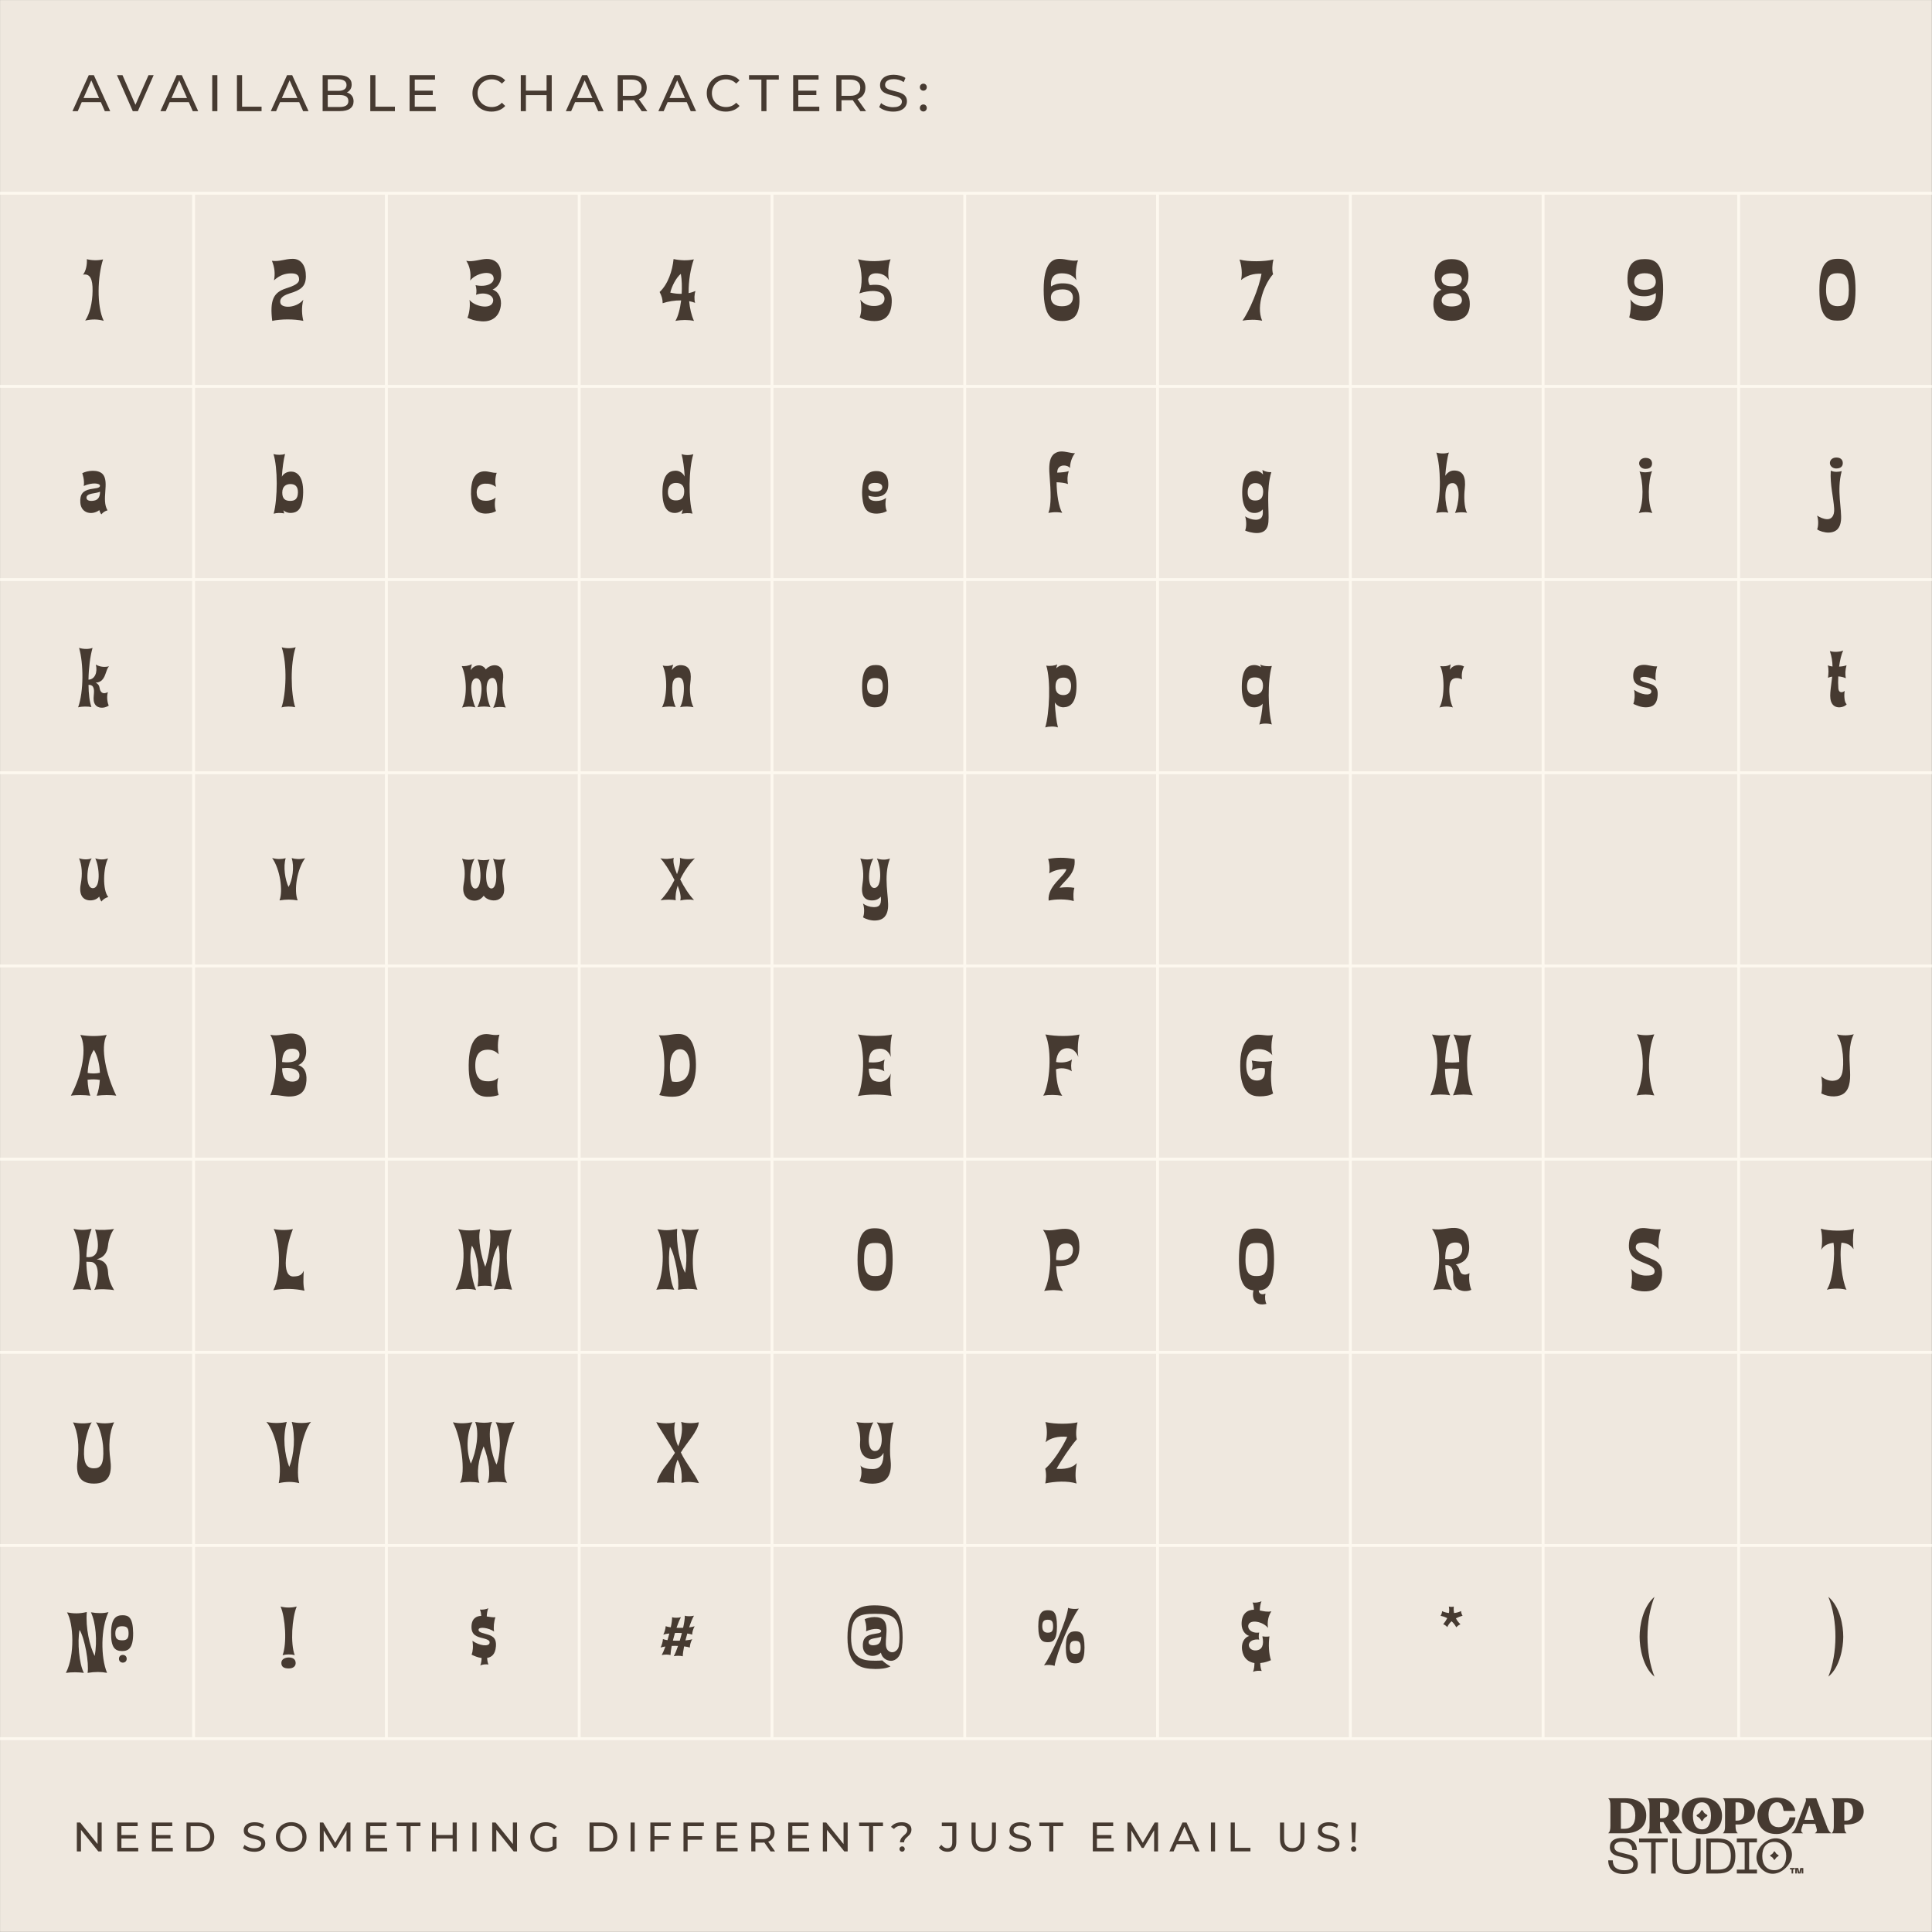 <svg viewBox="0 0 669.26 669.26" xmlns="http://www.w3.org/2000/svg">
  <rect x="0" y="0" width="669.26" height="669.26" fill="#808080" stroke="none"/>
  <defs>
    <style>
      .cls-1 {
        fill: none;
        stroke: #fdf8ef;
        stroke-miterlimit: 10;
      }

      .cls-2 {
        fill: #efe8df;
      }

      .cls-3 {
        fill: #463a31;
      }
    </style>
  </defs>
  <g id="Background">
    <rect height="669.19" width="669.19" y=".02" x=".02" class="cls-2"></rect>
    <g>
      <path d="M25.1,38.51l5.65-12.48h1.76l5.67,12.48h-1.87l-5.04-11.48h.71l-5.04,11.48h-1.83ZM27.51,35.39l.48-1.43h7.02l.52,1.43h-8.02Z" class="cls-3"></path>
      <path d="M46,38.51l-5.49-12.48h1.92l5.04,11.52h-1.1l5.08-11.52h1.78l-5.47,12.48h-1.76Z" class="cls-3"></path>
      <path d="M55.57,38.51l5.65-12.48h1.76l5.67,12.48h-1.87l-5.04-11.48h.71l-5.04,11.48h-1.83ZM57.97,35.39l.48-1.43h7.02l.52,1.43h-8.02Z" class="cls-3"></path>
      <path d="M73.52,38.51v-12.48h1.78v12.48h-1.78Z" class="cls-3"></path>
      <path d="M82.08,38.51v-12.48h1.78v10.93h6.75v1.55h-8.53Z" class="cls-3"></path>
      <path d="M93.8,38.51l5.65-12.48h1.76l5.67,12.48h-1.87l-5.04-11.48h.71l-5.04,11.48h-1.83ZM96.2,35.39l.48-1.43h7.02l.52,1.43h-8.02Z" class="cls-3"></path>
      <path d="M111.76,38.51v-12.48h5.59c1.44,0,2.54.29,3.31.86.77.58,1.16,1.36,1.16,2.36,0,.68-.15,1.25-.45,1.71-.3.46-.71.82-1.22,1.07-.51.25-1.06.37-1.66.37l.32-.54c.71,0,1.34.12,1.89.37.55.25.98.62,1.3,1.1s.48,1.08.48,1.79c0,1.07-.4,1.9-1.2,2.49-.8.59-1.99.88-3.57.88h-5.95ZM113.54,37.07h4.1c.99,0,1.74-.17,2.26-.5.52-.33.78-.86.78-1.57s-.26-1.25-.78-1.59c-.52-.33-1.28-.5-2.26-.5h-4.26v-1.44h3.81c.9,0,1.6-.17,2.1-.5.5-.33.75-.83.75-1.5s-.25-1.16-.75-1.5c-.5-.33-1.2-.5-2.1-.5h-3.65v9.59Z" class="cls-3"></path>
      <path d="M128.27,38.51v-12.48h1.78v10.93h6.75v1.55h-8.53Z" class="cls-3"></path>
      <path d="M141.89,38.51v-12.48h8.8v1.55h-7.02v9.38h7.27v1.55h-9.05ZM143.51,32.93v-1.52h6.41v1.52h-6.41Z" class="cls-3"></path>
      <path d="M170.25,38.66c-.95,0-1.83-.16-2.63-.47-.8-.31-1.5-.76-2.08-1.34-.59-.58-1.05-1.25-1.38-2.02-.33-.77-.5-1.62-.5-2.55s.17-1.78.5-2.55c.33-.77.79-1.45,1.39-2.02.59-.58,1.29-1.02,2.09-1.34s1.68-.47,2.63-.47,1.85.16,2.66.49c.81.33,1.5.81,2.08,1.45l-1.16,1.12c-.47-.5-1.01-.87-1.6-1.11-.59-.24-1.23-.37-1.91-.37s-1.35.12-1.95.36c-.6.24-1.12.57-1.56,1-.44.43-.78.94-1.02,1.52s-.37,1.23-.37,1.92.12,1.33.37,1.92.58,1.1,1.02,1.52c.44.43.96.76,1.56,1,.6.24,1.25.36,1.95.36s1.31-.12,1.91-.37c.59-.24,1.13-.62,1.6-1.13l1.16,1.12c-.57.64-1.26,1.13-2.08,1.46-.81.33-1.71.5-2.68.5Z" class="cls-3"></path>
      <path d="M180.4,38.51v-12.48h1.78v12.48h-1.78ZM182.01,32.95v-1.55h7.5v1.55h-7.5ZM189.34,38.51v-12.48h1.78v12.48h-1.78Z" class="cls-3"></path>
      <path d="M196.01,38.51l5.65-12.48h1.76l5.67,12.48h-1.87l-5.04-11.48h.71l-5.04,11.48h-1.83ZM198.41,35.39l.48-1.43h7.02l.52,1.43h-8.02Z" class="cls-3"></path>
      <path d="M213.97,38.51v-12.48h4.86c1.61,0,2.89.38,3.81,1.15.93.77,1.39,1.83,1.39,3.2,0,.9-.21,1.68-.62,2.33-.42.65-1.01,1.14-1.78,1.49-.77.34-1.71.52-2.8.52h-3.88l.8-.82v4.62h-1.78ZM215.75,34.07l-.8-.87h3.83c1.14,0,2-.25,2.59-.74.59-.49.88-1.19.88-2.08s-.29-1.58-.88-2.07-1.45-.73-2.59-.73h-3.83l.8-.89v7.38ZM222.3,38.51l-3.17-4.53h1.91l3.21,4.53h-1.94Z" class="cls-3"></path>
      <path d="M228.06,38.51l5.65-12.48h1.76l5.67,12.48h-1.87l-5.04-11.48h.71l-5.04,11.48h-1.83ZM230.47,35.39l.48-1.43h7.02l.52,1.43h-8.02Z" class="cls-3"></path>
      <path d="M251.42,38.66c-.95,0-1.83-.16-2.63-.47-.8-.31-1.5-.76-2.08-1.34-.59-.58-1.05-1.25-1.38-2.02-.33-.77-.5-1.62-.5-2.55s.17-1.78.5-2.55c.33-.77.79-1.45,1.39-2.02.59-.58,1.29-1.02,2.09-1.34s1.68-.47,2.63-.47,1.85.16,2.66.49c.81.33,1.5.81,2.08,1.45l-1.16,1.12c-.47-.5-1.01-.87-1.6-1.11-.59-.24-1.23-.37-1.91-.37s-1.35.12-1.95.36c-.6.24-1.12.57-1.56,1-.44.43-.78.94-1.02,1.52s-.37,1.23-.37,1.92.12,1.33.37,1.92.58,1.1,1.02,1.52c.44.43.96.76,1.56,1,.6.24,1.25.36,1.95.36s1.31-.12,1.91-.37c.59-.24,1.13-.62,1.6-1.13l1.16,1.12c-.57.64-1.26,1.13-2.08,1.46-.81.33-1.71.5-2.68.5Z" class="cls-3"></path>
      <path d="M263.75,38.51v-10.93h-4.28v-1.55h10.32v1.55h-4.28v10.93h-1.76Z" class="cls-3"></path>
      <path d="M274.76,38.51v-12.48h8.8v1.55h-7.02v9.38h7.27v1.55h-9.05ZM276.38,32.93v-1.52h6.41v1.52h-6.41Z" class="cls-3"></path>
      <path d="M289.72,38.51v-12.48h4.86c1.62,0,2.89.38,3.81,1.15.93.77,1.39,1.83,1.39,3.2,0,.9-.21,1.68-.62,2.33-.42.65-1.01,1.14-1.78,1.49-.77.34-1.71.52-2.8.52h-3.88l.8-.82v4.62h-1.78ZM291.5,34.07l-.8-.87h3.83c1.14,0,2-.25,2.59-.74.59-.49.88-1.19.88-2.08s-.29-1.58-.88-2.07-1.45-.73-2.59-.73h-3.83l.8-.89v7.38ZM298.06,38.51l-3.17-4.53h1.91l3.21,4.53h-1.94Z" class="cls-3"></path>
      <path d="M309.34,38.66c-.95,0-1.86-.15-2.73-.44-.87-.29-1.55-.67-2.05-1.13l.66-1.39c.47.42,1.08.76,1.82,1.03.74.27,1.5.41,2.3.41.72,0,1.31-.08,1.76-.25.45-.17.78-.4,1-.69.21-.29.32-.62.32-.99,0-.43-.14-.77-.42-1.03-.28-.26-.64-.47-1.09-.63-.45-.16-.94-.3-1.47-.42-.53-.12-1.07-.26-1.61-.42-.54-.16-1.03-.37-1.48-.61-.45-.25-.81-.59-1.08-1.01-.27-.42-.41-.97-.41-1.63s.17-1.23.51-1.77.86-.97,1.57-1.3c.71-.33,1.61-.49,2.7-.49.72,0,1.44.1,2.16.29.71.19,1.33.46,1.85.82l-.59,1.43c-.54-.36-1.1-.62-1.69-.78s-1.17-.24-1.73-.24c-.7,0-1.28.09-1.73.27-.45.18-.78.42-.99.71s-.31.63-.31,1c0,.44.14.79.42,1.05.28.26.64.47,1.09.62.45.15.94.29,1.47.42.53.12,1.07.26,1.61.42.54.15,1.03.36,1.48.61.45.25.8.58,1.08,1,.27.42.41.95.41,1.6s-.17,1.22-.52,1.76c-.34.54-.88.98-1.59,1.3-.72.33-1.62.49-2.72.49Z" class="cls-3"></path>
      <path d="M319.87,31.42c-.33,0-.62-.12-.86-.35-.24-.23-.36-.53-.36-.88s.12-.65.36-.87.52-.34.86-.34.6.11.83.34.35.52.35.87-.12.65-.35.88c-.23.23-.51.35-.83.35ZM319.87,38.62c-.33,0-.62-.12-.86-.35s-.36-.53-.36-.88.12-.65.36-.87c.24-.23.52-.34.86-.34s.6.11.83.34c.23.23.35.52.35.87s-.12.65-.35.88-.51.35-.83.35Z" class="cls-3"></path>
    </g>
    <g>
      <path d="M26.62,641.34v-10h1.17l6.61,8.21h-.61v-8.21h1.43v10h-1.17l-6.61-8.21h.61v8.21h-1.43Z" class="cls-3"></path>
      <path d="M40.63,641.34v-10h7.05v1.24h-5.62v7.51h5.82v1.24h-7.25ZM41.93,636.88v-1.21h5.14v1.21h-5.14Z" class="cls-3"></path>
      <path d="M52.62,641.34v-10h7.05v1.24h-5.62v7.51h5.82v1.24h-7.25ZM53.92,636.88v-1.21h5.14v1.21h-5.14Z" class="cls-3"></path>
      <path d="M64.61,641.34v-10h4.21c1.07,0,2,.21,2.82.63s1.45,1,1.9,1.76c.45.75.68,1.62.68,2.61s-.23,1.86-.68,2.61c-.45.75-1.08,1.34-1.9,1.76-.81.42-1.75.63-2.82.63h-4.21ZM66.03,640.1h2.7c.83,0,1.54-.16,2.15-.47.6-.31,1.07-.75,1.41-1.32s.5-1.22.5-1.96-.17-1.41-.5-1.97c-.33-.56-.8-1-1.41-1.31-.6-.31-1.32-.47-2.15-.47h-2.7v7.51Z" class="cls-3"></path>
      <path d="M88,641.46c-.76,0-1.49-.12-2.18-.35s-1.24-.54-1.64-.91l.53-1.11c.38.33.87.61,1.46.83.59.22,1.2.33,1.84.33.58,0,1.05-.07,1.41-.2.36-.13.63-.32.8-.55s.26-.5.26-.79c0-.34-.11-.62-.33-.83-.22-.21-.51-.38-.87-.51-.36-.13-.75-.24-1.18-.33-.43-.09-.86-.21-1.29-.34-.43-.13-.83-.29-1.18-.49-.36-.2-.64-.47-.86-.81s-.33-.77-.33-1.31.13-.99.41-1.42c.27-.43.69-.78,1.26-1.04s1.29-.39,2.16-.39c.58,0,1.16.08,1.73.23.57.15,1.07.37,1.48.66l-.47,1.14c-.43-.29-.88-.49-1.36-.62-.48-.13-.94-.19-1.38-.19-.56,0-1.02.07-1.38.21-.36.14-.63.33-.79.57-.17.24-.25.5-.25.8,0,.35.11.63.33.84.22.21.51.38.87.5.36.12.75.24,1.18.34.43.1.86.21,1.29.34s.83.29,1.18.49.64.47.86.8c.22.33.33.76.33,1.29s-.14.97-.41,1.41c-.28.43-.7.78-1.28,1.04-.58.26-1.3.39-2.17.39Z" class="cls-3"></path>
      <path d="M100.89,641.46c-.76,0-1.47-.13-2.12-.39-.65-.26-1.21-.62-1.69-1.08-.48-.46-.85-1-1.11-1.62-.27-.62-.4-1.29-.4-2.03s.13-1.41.4-2.03c.27-.62.64-1.16,1.11-1.62.48-.46,1.04-.82,1.68-1.08.65-.26,1.36-.39,2.13-.39s1.46.13,2.11.38c.65.25,1.21.61,1.68,1.07s.84,1,1.11,1.63c.26.62.39,1.3.39,2.04s-.13,1.42-.39,2.04c-.26.62-.63,1.16-1.11,1.62-.48.46-1.04.82-1.68,1.07-.65.25-1.35.38-2.11.38ZM100.87,640.19c.56,0,1.08-.09,1.55-.29.47-.19.88-.46,1.23-.81.35-.35.62-.75.81-1.22.2-.47.29-.98.29-1.53s-.1-1.06-.29-1.52c-.19-.46-.47-.87-.81-1.22-.35-.35-.76-.62-1.23-.81-.47-.19-.99-.29-1.55-.29s-1.06.1-1.53.29-.88.46-1.23.81c-.35.35-.63.76-.82,1.22-.2.46-.29.97-.29,1.52s.1,1.06.29,1.53c.19.47.47.87.82,1.22.35.35.76.62,1.23.81s.98.29,1.53.29Z" class="cls-3"></path>
      <path d="M110.79,641.34v-10h1.17l4.48,7.55h-.63l4.42-7.55h1.17v10s-1.36,0-1.36,0v-7.84s.31,0,.31,0l-3.94,6.63h-.66l-3.97-6.63h.36v7.84h-1.37Z" class="cls-3"></path>
      <path d="M126.84,641.34v-10h7.05v1.24h-5.62v7.51h5.82v1.24h-7.25ZM128.14,636.88v-1.21h5.14v1.21h-5.14Z" class="cls-3"></path>
      <path d="M140.82,641.34v-8.75h-3.43v-1.24h8.26v1.24h-3.42v8.75h-1.41Z" class="cls-3"></path>
      <path d="M149.64,641.34v-10h1.43v10h-1.43ZM150.92,636.89v-1.24h6.01v1.24h-6.01ZM156.8,641.34v-10h1.43v10h-1.43Z" class="cls-3"></path>
      <path d="M163.65,641.34v-10h1.43v10h-1.43Z" class="cls-3"></path>
      <path d="M170.5,641.34v-10h1.17l6.61,8.21h-.61v-8.21h1.43v10h-1.17l-6.61-8.21h.61v8.21h-1.43Z" class="cls-3"></path>
      <path d="M189.02,641.46c-.77,0-1.48-.13-2.13-.38-.65-.25-1.21-.61-1.68-1.07-.48-.46-.85-1-1.11-1.62-.27-.62-.4-1.3-.4-2.04s.13-1.42.4-2.04c.27-.62.64-1.16,1.12-1.62s1.04-.82,1.69-1.07c.65-.25,1.36-.38,2.14-.38s1.51.13,2.17.39c.66.26,1.21.64,1.67,1.16l-.88.89c-.41-.4-.85-.69-1.33-.88-.48-.19-1-.28-1.56-.28s-1.1.1-1.59.29c-.49.19-.91.46-1.27.8-.36.34-.63.75-.83,1.22-.2.47-.29.98-.29,1.54s.1,1.05.29,1.52c.19.47.47.88.83,1.23.36.35.78.62,1.26.81.49.19,1.01.29,1.58.29.53,0,1.04-.08,1.53-.25.49-.17.94-.44,1.36-.83l.81,1.08c-.49.42-1.07.74-1.73.95-.66.21-1.34.32-2.05.32ZM192.8,640.19l-1.37-.19v-3.71h1.37v3.9Z" class="cls-3"></path>
      <path d="M204.22,641.34v-10h4.21c1.07,0,2,.21,2.82.63s1.45,1,1.9,1.76c.45.75.68,1.62.68,2.61s-.23,1.86-.68,2.61c-.45.75-1.08,1.34-1.9,1.76-.81.42-1.75.63-2.82.63h-4.21ZM205.65,640.1h2.7c.83,0,1.54-.16,2.15-.47.6-.31,1.07-.75,1.41-1.32s.5-1.22.5-1.96-.17-1.41-.5-1.97c-.33-.56-.8-1-1.41-1.31-.6-.31-1.32-.47-2.15-.47h-2.7v7.51Z" class="cls-3"></path>
      <path d="M218.44,641.34v-10h1.43v10h-1.43Z" class="cls-3"></path>
      <path d="M225.29,641.34v-10h7.05v1.24h-5.62v8.75h-1.43ZM226.57,637.3v-1.23h5.15v1.23h-5.15Z" class="cls-3"></path>
      <path d="M236.77,641.34v-10h7.05v1.24h-5.62v8.75h-1.43ZM238.06,637.3v-1.23h5.15v1.23h-5.15Z" class="cls-3"></path>
      <path d="M248.26,641.34v-10h7.05v1.24h-5.62v7.51h5.82v1.24h-7.25ZM249.56,636.88v-1.21h5.14v1.21h-5.14Z" class="cls-3"></path>
      <path d="M260.25,641.34v-10h3.9c1.29,0,2.31.31,3.05.92s1.11,1.47,1.11,2.56c0,.72-.17,1.35-.5,1.86-.33.52-.81.92-1.43,1.19-.62.28-1.37.42-2.24.42h-3.11l.64-.66v3.7h-1.43ZM261.68,637.79l-.64-.7h3.07c.91,0,1.61-.2,2.08-.59.47-.39.71-.95.71-1.66s-.24-1.27-.71-1.66c-.47-.39-1.16-.59-2.08-.59h-3.07l.64-.71v5.91ZM266.93,641.34l-2.54-3.63h1.53l2.57,3.63h-1.56Z" class="cls-3"></path>
      <path d="M273.05,641.34v-10h7.05v1.24h-5.62v7.51h5.82v1.24h-7.25ZM274.35,636.88v-1.21h5.14v1.21h-5.14Z" class="cls-3"></path>
      <path d="M285.04,641.34v-10h1.17l6.61,8.21h-.61v-8.21h1.43v10h-1.17l-6.61-8.21h.61v8.21h-1.43Z" class="cls-3"></path>
      <path d="M301.04,641.34v-8.75h-3.43v-1.24h8.26v1.24h-3.42v8.75h-1.41Z" class="cls-3"></path>
      <path d="M311.77,638.19c0-.37.06-.7.19-.97.12-.28.28-.52.46-.74.19-.22.39-.42.61-.61s.42-.37.61-.56c.19-.19.34-.38.46-.59.12-.21.18-.45.18-.73,0-.46-.18-.83-.54-1.11-.36-.29-.86-.43-1.5-.43-.57,0-1.07.1-1.48.29-.42.19-.78.47-1.07.84l-1.04-.74c.4-.5.91-.9,1.53-1.18.62-.28,1.34-.42,2.17-.42.68,0,1.28.1,1.78.31.5.21.9.5,1.18.87.28.38.42.83.42,1.36,0,.4-.06.74-.19,1.03-.12.29-.28.54-.47.76-.19.22-.39.42-.61.61-.21.19-.42.38-.61.57-.19.19-.35.4-.47.63-.12.23-.19.5-.19.81h-1.43ZM312.5,641.43c-.27,0-.49-.09-.66-.27-.18-.18-.26-.4-.26-.64,0-.27.09-.49.26-.66.18-.17.4-.26.66-.26s.49.08.66.26.26.39.26.66c0,.25-.09.46-.26.64-.17.18-.39.27-.66.27Z" class="cls-3"></path>
      <path d="M328.17,641.46c-.59,0-1.14-.12-1.66-.37-.51-.25-.93-.6-1.26-1.07l.83-.97c.28.38.59.67.93.88.35.2.73.31,1.15.31,1.14,0,1.71-.68,1.71-2.03v-5.61h-3.61v-1.24h5.02v6.78c0,1.11-.26,1.95-.79,2.5-.53.55-1.31.83-2.33.83Z" class="cls-3"></path>
      <path d="M340.77,641.46c-1.31,0-2.35-.38-3.1-1.13-.75-.75-1.13-1.85-1.13-3.3v-5.68h1.43v5.63c0,1.11.25,1.93.74,2.44.49.51,1.18.77,2.08.77s1.6-.26,2.09-.77c.49-.51.74-1.33.74-2.44v-5.63h1.38v5.68c0,1.45-.37,2.55-1.12,3.3-.75.75-1.78,1.13-3.1,1.13Z" class="cls-3"></path>
      <path d="M353.26,641.46c-.76,0-1.49-.12-2.18-.35s-1.24-.54-1.64-.91l.53-1.11c.38.33.87.61,1.46.83.59.22,1.2.33,1.84.33.58,0,1.05-.07,1.41-.2.36-.13.63-.32.8-.55s.26-.5.26-.79c0-.34-.11-.62-.33-.83-.22-.21-.51-.38-.87-.51-.36-.13-.75-.24-1.18-.33-.43-.09-.86-.21-1.29-.34-.43-.13-.83-.29-1.18-.49-.36-.2-.64-.47-.86-.81s-.33-.77-.33-1.31.13-.99.41-1.42c.27-.43.69-.78,1.26-1.04s1.29-.39,2.16-.39c.58,0,1.16.08,1.73.23.57.15,1.07.37,1.48.66l-.47,1.14c-.43-.29-.88-.49-1.36-.62-.48-.13-.94-.19-1.38-.19-.56,0-1.02.07-1.38.21-.36.14-.63.33-.79.57-.17.24-.25.5-.25.8,0,.35.11.63.33.84.22.21.51.38.87.5.36.12.75.24,1.18.34.43.1.86.21,1.29.34s.83.29,1.18.49.64.47.86.8c.22.33.33.76.33,1.29s-.14.97-.41,1.41c-.28.43-.7.78-1.28,1.04-.58.26-1.3.39-2.18.39Z" class="cls-3"></path>
      <path d="M363.47,641.34v-8.75h-3.43v-1.24h8.26v1.24h-3.42v8.75h-1.41Z" class="cls-3"></path>
      <path d="M378.56,641.34v-10h7.05v1.24h-5.62v7.51h5.82v1.24h-7.25ZM379.86,636.88v-1.21h5.14v1.21h-5.14Z" class="cls-3"></path>
      <path d="M390.55,641.34v-10h1.17l4.48,7.55h-.63l4.42-7.55h1.17v10s-1.36,0-1.36,0v-7.84s.31,0,.31,0l-3.94,6.63h-.66l-3.97-6.63h.36v7.84h-1.37Z" class="cls-3"></path>
      <path d="M405.09,641.34l4.52-10h1.41l4.54,10h-1.5l-4.04-9.2h.57l-4.04,9.2h-1.47ZM407.02,638.84l.39-1.14h5.62l.41,1.14h-6.42Z" class="cls-3"></path>
      <path d="M419.47,641.34v-10h1.43v10h-1.43Z" class="cls-3"></path>
      <path d="M426.32,641.34v-10h1.43v8.75h5.41v1.24h-6.84Z" class="cls-3"></path>
      <path d="M447.63,641.46c-1.31,0-2.34-.38-3.1-1.13-.75-.75-1.13-1.85-1.13-3.3v-5.68h1.43v5.63c0,1.11.25,1.93.74,2.44.49.51,1.18.77,2.08.77s1.6-.26,2.09-.77c.49-.51.74-1.33.74-2.44v-5.63h1.38v5.68c0,1.45-.37,2.55-1.12,3.3-.75.75-1.78,1.13-3.1,1.13Z" class="cls-3"></path>
      <path d="M460.12,641.46c-.76,0-1.49-.12-2.18-.35s-1.24-.54-1.64-.91l.53-1.11c.38.33.87.61,1.46.83.59.22,1.2.33,1.84.33.58,0,1.05-.07,1.41-.2.36-.13.63-.32.8-.55s.26-.5.26-.79c0-.34-.11-.62-.33-.83-.22-.21-.51-.38-.87-.51-.36-.13-.75-.24-1.18-.33-.43-.09-.86-.21-1.29-.34-.43-.13-.83-.29-1.18-.49-.36-.2-.64-.47-.86-.81s-.33-.77-.33-1.31.13-.99.41-1.42c.27-.43.69-.78,1.26-1.04s1.29-.39,2.16-.39c.58,0,1.16.08,1.73.23.57.15,1.07.37,1.48.66l-.47,1.14c-.43-.29-.88-.49-1.36-.62-.48-.13-.94-.19-1.38-.19-.56,0-1.02.07-1.38.21-.36.14-.63.33-.79.57-.17.24-.25.5-.25.8,0,.35.11.63.33.84.22.21.51.38.87.5.36.12.75.24,1.18.34.43.1.86.21,1.29.34s.83.29,1.18.49.64.47.86.8c.22.33.33.76.33,1.29s-.14.97-.41,1.41c-.28.43-.7.78-1.28,1.04-.58.26-1.3.39-2.18.39Z" class="cls-3"></path>
      <path d="M468.93,641.43c-.27,0-.49-.09-.67-.27s-.27-.4-.27-.64c0-.27.09-.49.27-.66.18-.17.4-.26.67-.26s.49.08.66.26c.17.17.26.39.26.66,0,.25-.08.46-.26.64-.17.18-.39.27-.66.27ZM468.37,638.19l-.26-6.84h1.61l-.27,6.84h-1.08Z" class="cls-3"></path>
    </g>
    <g>
      <line y2="602.29" x2="67.07" y1="66.94" x1="67.07" class="cls-1"></line>
      <line y2="602.29" x2="133.85" y1="66.94" x1="133.85" class="cls-1"></line>
      <line y2="602.29" x2="200.64" y1="66.94" x1="200.64" class="cls-1"></line>
      <line y2="602.29" x2="267.42" y1="66.94" x1="267.42" class="cls-1"></line>
      <line y2="602.29" x2="334.2" y1="66.94" x1="334.2" class="cls-1"></line>
      <line y2="602.29" x2="400.99" y1="66.94" x1="400.99" class="cls-1"></line>
      <line y2="602.29" x2="467.77" y1="66.94" x1="467.77" class="cls-1"></line>
      <line y2="602.29" x2="534.55" y1="66.94" x1="534.55" class="cls-1"></line>
      <line y2="602.29" x2="602.29" y1="66.94" x1="602.29" class="cls-1"></line>
    </g>
    <g>
      <line y2="66.94" x2=".02" y1="66.94" x1="669.2" class="cls-1"></line>
      <line y2="133.85" x2=".02" y1="133.85" x1="669.2" class="cls-1"></line>
      <line y2="200.77" x2=".02" y1="200.77" x1="669.2" class="cls-1"></line>
      <line y2="267.69" x2=".02" y1="267.69" x1="669.2" class="cls-1"></line>
      <line y2="334.61" x2=".02" y1="334.61" x1="669.2" class="cls-1"></line>
      <line y2="401.53" x2=".02" y1="401.53" x1="669.2" class="cls-1"></line>
      <line y2="468.45" x2=".02" y1="468.45" x1="669.2" class="cls-1"></line>
      <line y2="535.37" x2=".02" y1="535.37" x1="669.2" class="cls-1"></line>
      <line y2="602.29" x2=".02" y1="602.29" x1="669.2" class="cls-1"></line>
    </g>
    <g>
      <g>
        <path d="M570.27,628.91c0-3.85-2.73-5.98-7.31-5.98h-5.82v.08c.56.46.71,1.25.71,2.6v6.78c0,1.33-.14,2.13-.71,2.6v.08h5.77c4.58,0,7.36-2.29,7.36-6.16ZM562.66,633.52h-1.17v-9.06h1.17c2.45,0,3.82,1.44,3.82,4.46s-1.43,4.6-3.82,4.6Z" class="cls-3"></path>
        <path d="M589.58,635.35c4.17,0,6.94-2.45,6.94-6.32s-2.77-6.35-6.94-6.35-6.97,2.45-6.97,6.32,2.77,6.35,6.97,6.35ZM589.58,624.34c2.02,0,3.11,1.78,3.11,4.66s-1.09,4.7-3.11,4.7-3.13-1.78-3.13-4.66,1.09-4.7,3.13-4.7Z" class="cls-3"></path>
        <path d="M615.31,635.32c3.69,0,6.2-2.21,6.68-5.77h-2.07c-.37,2.08-1.7,3.41-3.74,3.41-2.18,0-3.56-1.52-3.56-4.39,0-2.36,1.12-4.25,2.98-4.25,1.6,0,1.99,1.31,2.27,3h4.03c-.71-3.08-3.17-4.62-6.38-4.62-3.83,0-6.75,2.31-6.75,6.33s2.66,6.28,6.52,6.28Z" class="cls-3"></path>
        <path d="M622.15,632.95c-.4,1.07-.96,1.68-1.52,2.05v.06h3.93v-.06c-.69-.35-.74-.9-.37-1.96l.42-1.22h4.2l.4,1.28c.27.91.26,1.51-.48,1.88v.08h5.59v-.08c-.58-.35-.99-1.03-1.31-1.89l-3.85-10.16h-3.69c.14.35.18.79.02,1.23l-3.33,8.78ZM626.78,625.41l1.59,5.02h-3.29l1.7-5.02Z" class="cls-3"></path>
        <path d="M639.96,622.93h-5.42v.08c.56.46.71,1.25.71,2.6v6.78c0,1.33-.14,2.13-.71,2.6v.08h5.08v-.08c-.59-.46-.74-1.27-.74-2.6v-.36h.82c3.53,0,5.9-1.67,5.9-4.57s-2.02-4.53-5.64-4.53ZM639.46,630.67h-.58v-6.31h.77c1.49,0,2.28,1.01,2.28,3.1,0,2.39-.93,3.21-2.47,3.21Z" class="cls-3"></path>
        <path d="M575.78,634.98c-.59-.46-.74-1.27-.74-2.6v-1.18h.82c.12,0,.23,0,.34,0l2.36,3.87h4.14v-.13l-3.32-4.38c1.5-.68,2.39-1.88,2.39-3.58,0-2.72-2.02-4.04-5.64-4.04h-5.42v.08c.56.46.71,1.25.71,2.6v6.78c0,1.33-.14,2.13-.71,2.6v.08h5.08v-.08ZM575.04,624.36h.77c1.49,0,2.28.61,2.28,2.62,0,2.28-.93,2.87-2.47,2.87h-.58v-5.49Z" class="cls-3"></path>
        <path d="M601.94,634.98c-.59-.46-.74-1.27-.74-2.6v-.36h.82c3.53,0,5.9-1.67,5.9-4.57s-2.02-4.53-5.64-4.53h-5.42v.08c.56.46.71,1.25.71,2.6v6.78c0,1.33-.14,2.13-.71,2.6v.08h5.08v-.08ZM601.2,624.36h.77c1.49,0,2.28,1.01,2.28,3.1,0,2.39-.93,3.21-2.47,3.21h-.58v-6.31Z" class="cls-3"></path>
        <path d="M587.88,629.22l.27.15c.42.23.76.57.99.99l.15.27c.12.23.45.23.58,0l.15-.27c.23-.42.57-.76.99-.99l.27-.15c.23-.12.23-.45,0-.58l-.27-.15c-.42-.23-.76-.57-.99-.99l-.15-.27c-.12-.23-.45-.23-.58,0l-.15.27c-.23.42-.57.76-.99.99l-.27.15c-.23.12-.23.45,0,.58Z" class="cls-3"></path>
      </g>
      <g>
        <path d="M562.67,649.19c-3.68,0-5.57-1.7-5.57-4.75h1.58c0,2.32,1.36,3.42,4.03,3.42,2.1,0,3.08-.67,3.08-2.01,0-.95-.62-1.67-2.03-2.03l-3.39-.88c-1.91-.5-2.7-1.6-2.7-3.05,0-2.1,1.51-3.22,4.3-3.22,3.3,0,5.04,1.58,5.04,4.2h-1.6c0-1.93-1.15-2.89-3.44-2.89-1.77,0-2.72.6-2.72,1.84,0,.86.52,1.51,1.84,1.86l3.35.84c1.96.5,2.92,1.63,2.92,3.23,0,2.17-1.46,3.42-4.7,3.42Z" class="cls-3"></path>
        <path d="M577.7,636.87v1.34h-4.16v10.79h-1.57v-10.79h-4.18v-1.34h9.91Z" class="cls-3"></path>
        <path d="M579.32,636.87h1.57v7.29c0,2.43.77,3.66,3.3,3.66s3.34-1.24,3.34-3.66v-7.29h1.57v7.62c0,3.03-1.57,4.7-4.9,4.7s-4.87-1.67-4.87-4.7v-7.62Z" class="cls-3"></path>
        <path d="M591.09,636.87h3.91c2.99,0,6.14.84,6.14,6.06s-3.15,6.07-6.14,6.07h-3.91v-12.13ZM594.99,647.66c2.15,0,4.58-.34,4.58-4.73s-2.44-4.71-4.58-4.71h-2.34v9.44h2.34Z" class="cls-3"></path>
        <path d="M608.63,636.87v1.34h-2.72v9.44h2.72v1.34h-6.98v-1.34h2.72v-9.44h-2.72v-1.34h6.98Z" class="cls-3"></path>
        <path d="M619.04,638.54c2.54,2.55,2.12,5.95-.4,8.45-2.52,2.51-5.93,2.92-8.47.37-2.54-2.55-2.13-5.97.4-8.48s5.93-2.89,8.47-.35ZM614.61,647.84c2.79,0,4.15-2.05,4.15-4.9s-1.36-4.89-4.15-4.89-4.15,2.05-4.15,4.89,1.36,4.9,4.15,4.9Z" class="cls-3"></path>
      </g>
      <path d="M621.73,647.58h-.57v1.41h-.54v-1.41h-.57v-.49h1.69v.49ZM622.93,647.09l.35,1.62.36-1.62h1.03v1.9h-.54v-1.58l-.36,1.58h-.97l-.37-1.58v1.58h-.54v-1.9h1.04Z" class="cls-3"></path>
      <path d="M613.34,643.02l.21.11c.33.18.6.45.78.78l.11.21c.1.18.35.18.45,0l.11-.21c.18-.33.45-.6.78-.78l.21-.11c.18-.1.18-.35,0-.45l-.21-.11c-.33-.18-.6-.45-.78-.78l-.11-.21c-.1-.18-.35-.18-.45,0l-.11.21c-.18.33-.45.6-.78.78l-.21.11c-.18.1-.18.35,0,.45Z" class="cls-3"></path>
    </g>
  </g>
  <g id="Glyphs">
    <path d="M35.41,235.51c-.72.75-1.5.92-2.29.98.65.26,1.21.78,1.37,1.8.23,1.44,1.05,2.42,2.88,1.47-.52,1.77-.1,3.79.29,4.68-1.73,1.11-3.79.88-4.64-.29-1.37-1.9.2-4.55-.82-6.25-.23-.46-.91-.72-1.54-.65.03,3.04.36,5.85,1.01,7.68-1.18-.23-3.27-.26-4.61.1,1.96-5.43,1.9-15.27.33-20.6,1.5.49,3.53.49,4.67,0-.82,2.81-1.34,7-1.41,11.02,2.25-.1,3.2-2.58,2.55-5.23,1.57.92,3.27.92,4.57.59-1.05,1.05-1.08,3.4-2.38,4.71Z" class="cls-3"></path>
    <path d="M35.12,312.29c-.49-.69-.75-1.7-.75-1.7-.69.78-1.7,1.34-3.2,1.31-2.58-.07-3.89-2.06-3.2-5.66.65-3.33.42-6.54-.59-8.93,1.44.49,3.07.52,4.38.03-1.73,2.65-2.35,10.27.36,10.33,2.81.07,2.38-7.23.88-10.33,1.37.49,3.1.52,4.44,0-1.7,3.17-1.99,10.99.07,13.41-.78.13-1.86.82-2.38,1.54Z" class="cls-3"></path>
    <path d="M102.26,244.99c-1.4-.33-3.3-.33-4.74.07,1.6-4.64,2.03-15.07.07-20.83,1.63.46,3.59.39,4.83-.03-1.9,5.56-1.7,16.12-.16,20.8Z" class="cls-3"></path>
    <path d="M103.13,311.9c-2.25-.36-3.99-.36-6.31,0,1.31-3.34.16-10.92-2.55-14.68,1.73.49,3.33.42,4.7.07-.92,2.88-.2,7.52.98,9.97,1.37-2.26,2.09-7.1,1.08-10.01,1.37.39,2.91.49,4.67.03-2.78,3.69-3.99,11.18-2.58,14.62Z" class="cls-3"></path>
    <path d="M170.84,245.19c1.73-3.34,2.12-10.3-.23-10.33-2.97-.03-2.29,6.77-.69,10.14-1.11-.33-3.2-.33-4.54-.03,1.86-3.73,2.09-10.07-.36-10.01-2.78.07-1.83,6.96-.33,10.1-1.47-.43-3.23-.33-4.64.03,1.96-3.86,1.54-10.99-.1-14.35,1.01.1,2.38-.07,3.5-.65-.29,1.05-.39,2.09-.39,2.09.49-.92,1.67-1.73,2.91-1.7.95,0,1.93.62,2.32,1.44.62-.85,2.09-1.67,3.56-1.44,1.99.36,2.78,2.19,2.38,5.26-.46,3.5.07,7.65.98,9.35-1.27-.29-3.01-.26-4.38.1Z" class="cls-3"></path>
    <path d="M174.33,305.65c.65,3.04.36,4.81-1.47,5.85-1.47.85-4.25.39-5.29-1.24-.72,1.01-1.8,1.77-3.3,1.73-2.58-.07-4.35-2.03-3.66-5.62.65-3.33.46-6.54-.56-8.93,1.44.49,3.04.52,4.35.06-1.76,2.62-2.19,10.23.2,10.3,2.35.07,2.25-6.83.85-10.07,1.27.33,2.88.33,4.15,0-1.6,2.85-1.8,9.94.62,10.04,2.29.07,2.06-7.19.56-10.3,1.37.49,3.04.42,4.31,0-1.24,2.88-1.27,5.62-.75,8.17Z" class="cls-3"></path>
    <path d="M235.57,244.99c.72-1.28,1.34-3.83,1.34-6.47s-.55-3.83-1.8-3.83c-2.06,0-2.19,1.99-2.25,3.6-.03,2.06.26,4.68,1.21,6.64-1.21-.26-3.43-.26-4.74.1,1.73-3.27,2.03-10.63.23-14.49,1.31.33,2.75.13,3.66-.29,0,0-.36.88-.46,1.86.75-1.08,1.83-1.73,3.1-1.7,3.53.13,3.69,3.07,3.27,6.18-.39,2.84.1,6.6,1.11,8.4-1.27-.29-3.14-.36-4.67,0Z" class="cls-3"></path>
    <path d="M235.64,304.64c1.27,2.58,3.01,5.3,4.77,7.13-1.63-.26-3.14-.2-4.77.16.39-1.11-.07-3.07-.88-5.13-.56,1.7-.85,3.43-.69,5.07-.98-.26-3.66-.33-5.26.03,2.03-2.19,3.66-4.68,4.83-7.06-1.6-3.2-3.76-6.44-4.9-7.55,1.47.42,3.79.23,4.67-.13-.39,1.14.1,3.27,1.11,5.66.85-2.26,1.21-4.28,1.01-5.66,1.11.49,3.66.62,5.19.16-1.67,1.63-3.69,4.35-5.1,7.32Z" class="cls-3"></path>
    <path d="M303.06,245.02c-2.91,0-4.51-1.57-4.41-7.62.07-5.89,2.19-7.06,4.8-7.03,2.32.03,4.15.85,4.21,7.29.03,6.41-2.03,7.36-4.61,7.36ZM302.96,234.89c-1.76,0-2.61.98-2.58,2.98,0,2.39,1.14,2.75,2.81,2.78,1.73,0,2.68-.59,2.61-3.01-.03-2.32-.92-2.75-2.84-2.75Z" class="cls-3"></path>
    <path d="M307.58,314.78c-.26,2.13-1.31,4.02-4.41,4.09-1.54.07-3.3-.49-4.21-1.11.46-1.01.56-3.3-.03-4.77,1.01.75,2.35,1.21,3.66,1.24,1.5.03,2.88-.29,2.55-3.63-.75.85-1.7,1.34-3.17,1.31-2.58-.03-3.85-1.8-3.2-5.66.55-3.33.2-6.31-.75-8.89,1.44.46,3.33.49,4.51.03-1.76,2.81-2.32,10.17.29,10.2,2.81.03,2.45-7.1.95-10.2,1.37.49,3.17.56,4.51,0-2.45,6.47-.23,13.47-.69,17.4Z" class="cls-3"></path>
    <path d="M29.52,111.03c1.5-2.12,2.52-6.15,2.55-10.27.07-4.19-.92-6.05-3.33-5.62,1.08-1.24,1.47-3.69,1.34-5.36,1.63.46,4.02.49,5.62.07-1.89,5.82-2.29,16.09.23,21.29-1.93-.59-4.15-.62-6.4-.1Z" class="cls-3"></path>
    <path d="M35.12,178.15c-.46-.42-.72-1.44-.72-1.44-2.45,1.86-6.3,1.18-6.57-2.55-.23-3.01.98-4.15,3.3-4.68,1.67-.36,3.53-.29,3.5-1.24-.07-.85-2.61-1.21-5.62.1.36-2.09-.52-4.41-.52-4.41,1.6-.92,5.62-1.47,7.19.43,2.25,2.81-.65,8.8,1.57,12.43-.72.16-1.6.69-2.12,1.37ZM29.96,172.39c-.03.78.78,1.21,1.99,1.11,1.63-.1,2.68-.82,2.71-3.17-1.47.72-4.64.39-4.71,2.06Z" class="cls-3"></path>
    <path d="M100.15,101.71c-2.52.79-3.3,1.93-3.04,3.2.36,1.96,5.49,1.93,7.97-1.08-.75,2.68-.46,5.53,0,7.32-3.27-.69-7.78-.65-10.78,0-.85-7,.33-9.81,4.7-11.22,2.84-.92,4.61-1.7,4.61-3.14s-.82-2.09-2.71-2.09c-2.03,0-4.02.59-5.98,2.42.42-2.29.26-4.38-.72-6.77,2.65.36,4.54-.69,7.19-.69,3.04,0,4.61,2.55,4.57,6.15-.06,3.43-1.7,4.68-5.81,5.89Z" class="cls-3"></path>
    <path d="M100.69,177.69c-.82,0-1.76-.23-2.52-.92.1.39.2.75.29,1.08-1.21-.23-2.58-.23-3.66.1,1.41-5.23,1.44-16.02-.07-20.67,1.27.39,2.94.36,4.02-.03-.52,2.03-.92,4.87-1.11,7.88.52-.95,1.63-1.77,3.2-1.77,1.83,0,4.25,1.34,4.18,7.19-.1,5.69-1.83,7.1-4.34,7.13ZM100.66,167.68c-1.54,0-2.88.75-2.88,2.98s1.11,2.85,2.78,2.85,2.58-.72,2.65-2.91c.03-2.22-1.11-2.91-2.55-2.91Z" class="cls-3"></path>
    <path d="M170.61,100.31c2.35.75,3.2,3.37,2.87,5.66-.59,4.05-3.43,5.59-6.76,5.33-2.52-.2-3.43-.65-4.8-1.21.72-1.63,1.01-4.38.72-6.21,1.67,2.22,7.06,3.4,8.04.95.98-2.42-2.51-3.96-5.78-2.71.26-1.08.16-2.26-.16-3.34,4.05.88,7.02-.85,6.11-3.07-.85-2.16-6.04-1.08-7.97,1.47.36-2.68-.2-5.1-1.37-6.83,2.35.49,4.97-.62,7.06-.65,2.29-.03,5.06,1.08,5.03,5.72-.03,2.65-1.54,4.25-2.97,4.9Z" class="cls-3"></path>
    <path d="M171.8,168.66c-1.21-.85-2.35-1.18-3.76-1.11-.92,0-2.94.39-2.91,3.14.03,2.39,1.63,2.75,3.14,2.78,1.34.03,2.55-.39,3.43-1.08-.42,1.54-.36,3.63.13,4.64-.72.46-1.99.88-3.53.88-3.1,0-4.31-1.83-4.77-3.76-.42-1.7-.52-4.09-.13-6.34.42-2.65,1.86-4.54,4.54-4.54,1.4,0,2.58.59,4.12.52-.56,1.6-.59,3.37-.26,4.87Z" class="cls-3"></path>
    <path d="M240.82,104.92c-.65-.26-1.37-.46-2.09-.59.23,2.45.75,4.81,1.67,6.83-1.96-.42-4.28-.42-6.44,0,.95-1.54,1.63-4.19,1.99-7.1-2.25-.03-4.57.36-6.4.98,0-1.41-.33-2.48-1.05-3.89,2.91-2.68,4.44-7.39,4.83-11.41,2.19.49,4.97.59,7.02.1-1.11,3.07-1.86,7.39-1.8,11.71.82-.16,1.63-.43,2.35-.75-.36,1.05-.49,2.94-.1,4.12ZM235.85,94.85c-1.7,1.41-3.17,4.41-3.66,6.51,1.21.29,2.58.46,3.95.42.13-2.39.07-4.84-.29-6.93Z" class="cls-3"></path>
    <path d="M239.9,177.95c-1.08-.33-2.75-.2-3.79.03.16-.46.29-.95.42-1.5-.72.78-1.6,1.14-2.52,1.21-2.55.1-4.57-1.57-4.54-7.32.07-5.95,2.25-7.26,4.51-7.32,1.5-.03,2.65.92,3.2,2.03-.16-2.98-.56-5.79-1.08-7.78,1.18.43,2.81.46,4.08.03-1.6,4.97-1.76,15.66-.29,20.63ZM234.15,167.29c-1.5,0-2.71.82-2.78,3.01-.07,2.16,1.05,3.04,2.71,3.04,1.76,0,2.88-.69,2.94-3.01.07-2.29-1.24-3.04-2.88-3.04Z" class="cls-3"></path>
    <path d="M302.96,111.23c-1.57,0-3.66-.36-5.16-1.27.59-1.5.75-3.6.23-6.15,1.37,1.86,3.46,2.26,5.06,2.19,1.7-.1,3.23-.72,3.3-2.39.1-2.26-2.25-2.81-3.99-2.81-1.11,0-3,.23-4.74.85,1.18-2.71,1.11-7.91-.42-11.84,3.66.95,7.87.78,11.27,0-.65,1.54-1.08,4.74-.59,7.26-.92-1.7-2.68-2.45-4.57-2.39-2.81.07-3.01,2.49-2.06,4.09,5.98-.75,7.78,2.03,7.61,5.98-.2,5.66-3.56,6.47-5.95,6.47Z" class="cls-3"></path>
    <path d="M303.4,172.1c-.82,0-1.67-.13-2.58-.39.07,1.28,1.01,1.83,2.71,1.83,1.4,0,2.52-.36,3.4-1.05-.13.75-.2,1.41-.2,2.03,0,1.14.2,1.99.49,2.52-.92.49-1.86.82-3.4.88h-.2c-3.63,0-4.34-2.29-4.7-4.12-.16-.98-.29-2.03-.29-3.17,0-.75.07-1.54.16-2.35.42-3.07,1.63-5.1,4.77-5.1,1.93,0,4.12.72,4.15,4.54.03,3.04-1.76,4.38-4.31,4.38ZM303.24,167.29c-1.63,0-2.38.42-2.45,1.47v.1c0,1.34,1.7,1.41,2.42,1.44h.13c.92,0,2.19-.29,2.29-1.44v-.13c0-1.21-1.41-1.44-2.38-1.44Z" class="cls-3"></path>
    <path d="M368.41,245.02c-1.34,0-2.42-.72-3.01-1.7.16,3.47.56,6.7,1.08,8.67-1.11-.46-3.2-.39-4.41,0,1.47-4.64,1.99-16.48.36-21.42,1.24.26,3.01.03,3.82-.43-.13.39-.26.85-.36,1.37.69-.72,1.57-1.08,2.48-1.14,2.55-.1,4.57,1.57,4.54,7.32-.06,5.95-2.25,7.26-4.51,7.32ZM368.45,234.73c-1.7,0-2.78.69-2.81,3.01-.07,2.29,1.18,3.04,2.74,3.04,1.44,0,2.58-.82,2.65-3.01.07-2.16-1.01-3.04-2.58-3.04Z" class="cls-3"></path>
    <path d="M367.04,307.52c1.76-.23,3.66-.23,5.13.03-.36,1.11-.42,2.94-.2,4.58-2.55-.75-6.34-.69-8.72-.16-.46-5.13,5.42-8.21,6.17-10.86-1.96-.2-4.41.39-5.95,1.44.2-1.11.16-3.5-.39-5,2.81-.52,5.68-.59,9.15.03.56,5.26-3.53,7.32-5.19,9.94Z" class="cls-3"></path>
    <path d="M436.24,251.01c.55-1.86.95-4.48,1.18-7.26-.59.75-1.63,1.28-3.04,1.28-1.86,0-4.31-1.28-4.21-7.26.07-5.82,1.83-7.36,4.38-7.39.72,0,1.57.23,2.29.75-.1-.33-.2-.65-.29-.92,1.01.56,3,.69,4.02.49-1.54,5.23-1.34,15.37,0,20.27-1.34-.43-3.2-.43-4.31.03ZM434.67,234.66c-1.73,0-2.61.72-2.68,3.01-.03,2.26,1.14,2.94,2.58,2.94,1.6,0,2.94-.78,2.94-3.04s-1.11-2.91-2.84-2.91Z" class="cls-3"></path>
    <path d="M506.47,235.35c-.52-.26-1.14-.46-1.8-.46-2.22-.03-2.45,1.86-2.55,2.94-.26,2.32.33,5.66,1.18,7.23-1.21-.39-3.04-.43-4.67.03,1.96-3.47,1.73-11.71.26-14.35,1.31.16,2.55.07,3.63-.59-.16.75-.29,1.83-.29,1.83,1.11-1.7,3.3-1.96,4.93-1.11-.72,1.31-.92,2.98-.69,4.48Z" class="cls-3"></path>
    <path d="M570.21,245.02c-1.76.03-3.2-.65-4.41-1.18.42-1.14.62-2.81.29-4.87,2.48,1.8,5.62,2.06,5.91.85.16-.69-.07-1.18-2.32-1.73-2.03-.52-3.95-1.08-3.92-3.99.03-2.98,1.76-3.69,3.43-3.79,1.73-.1,3.2.65,4.87.52-.52,1.37-.75,3.66-.46,4.94-1.86-1.31-5.33-1.8-5.39-.65-.03.69.59.98,2.45,1.47,2.03.56,3.82,1.11,3.56,4.38-.26,3.27-1.96,4.02-4.02,4.05Z" class="cls-3"></path>
    <path d="M634.65,243.75c-1.27-1.99-.36-5.36.03-9.35-.52.07-1.01.2-1.44.39.16-1.5.29-2.88-.07-4.32.39.2.98.33,1.63.42-.03-1.73-.29-3.53-.92-5.36,1.24.43,3.4.36,4.64-.2-.69,1.34-1.14,3.4-1.44,5.59.91-.03,1.86-.2,2.58-.46-.46,1.57-.52,3.17-.26,4.48-.78-.36-1.7-.56-2.61-.62-.07,1.5-.07,2.94.03,4.09.13,1.93,1.73,1.44,2.16.88-.2,1.83-.1,3.92.72,4.68-.72,1.05-3.79,1.83-5.06-.23Z" class="cls-3"></path>
    <path d="M368.04,111.2c-3.5,0-6.5-1.27-6.5-10.79s3.17-10.73,5.52-10.73,4.08.95,6.37.49c-.62,1.64-.98,4.64-.59,6.9-1.11-1.64-2.65-2.39-5.03-2.39-3.27,0-3.95,2.19-3.72,4.55.92-.59,2.22-1.08,3.99-1.08,4.61,0,5.98,2.22,5.85,6.31-.16,5.17-2.38,6.74-5.88,6.74ZM368.14,100.24c-3.17,0-4.28,1.41-4.08,3.17.13,1.54,1.34,2.75,3.95,2.68,2.48-.03,3.63-1.18,3.66-3.01,0-1.86-1.37-2.84-3.53-2.84Z" class="cls-3"></path>
    <path d="M370.64,162.12c-.91-1.21-3.95-1.37-4.34.88-.03.23-.07.46-.1.72,1.37-.03,3.14-.2,4.02-.52-.49,1.57-.56,3.2-.26,4.48-.92-.39-2.65-.59-3.95-.62.03,3.99.72,8.63,1.96,10.59-2.32-.52-4.8.03-4.8.03,1.04-2.68.88-7.19.39-13.24-.52-6.11,1.24-7.32,2.88-7.88,1.89-.59,4.41.52,5.95.43-1.11,1.34-1.76,3.56-1.73,5.13Z" class="cls-3"></path>
    <path d="M441.01,94.98c-2.68,2.94-6.14,10.69-3.79,16.12-2.12-.46-4.7-.42-6.83-.03,2.32-3.11,5.82-11.41,6.6-16.25-2.94-.1-5.06.62-7.09,2.19.49-2.03.26-4.84-.52-7.1,3.04.82,8.59.75,11.76,0-.46,1.67-.55,3.86-.13,5.07Z" class="cls-3"></path>
    <path d="M439.39,180.79c-.16,2.13-1.11,3.86-4.08,3.86-1.47,0-3.33-.52-3.99-.88.49-1.01.52-3.4,0-4.9,1.01.65,2.29,1.14,3.53,1.18,1.44.03,2.71-.49,2.61-2.75-.03-.23-.03-.52,0-.85-.72.78-1.67,1.21-2.61,1.24-2.55.13-4.57-1.57-4.54-7.26.07-5.92,2.25-7.26,4.51-7.29,1.14-.03,2.09.52,2.71,1.24-.07-.56-.13-1.08-.23-1.57.95.59,2.19.82,3.1.75-1.86,5.89-.69,13.7-1.01,17.23ZM434.82,167.36c-1.41,0-2.55.82-2.61,3.01-.07,2.16.98,3.01,2.55,3.01,1.7,0,2.74-.69,2.81-2.98.03-2.29-1.18-3.04-2.74-3.04Z" class="cls-3"></path>
    <path d="M502.83,111.13c-3.14,0-6.3-1.31-6.3-5.75,0-2.84,1.11-4.28,2.78-5-1.4-.75-2.32-2.19-2.32-4.87,0-4.45,2.94-5.75,5.85-5.75s5.82,1.18,5.85,5.75c.03,2.62-.85,4.09-2.22,4.87,1.63.72,2.71,2.19,2.68,5-.03,4.58-3.14,5.75-6.3,5.75ZM502.83,94.68c-1.73,0-3.56.56-3.46,2.26.07,1.54,1.54,2.22,3.46,2.22,1.89.03,3.4-.65,3.56-2.22.13-1.86-1.83-2.26-3.56-2.26ZM502.86,101.58c-1.89.07-3.4.82-3.46,2.32-.1,1.7,1.73,2.26,3.46,2.26s3.63-.52,3.56-2.26c-.07-1.57-1.44-2.35-3.56-2.32Z" class="cls-3"></path>
    <path d="M504.03,177.66c1.27-2.68,2.35-10.37-.88-10.3-1.9.03-2.38,1.9-2.45,4.19-.07,2.13.46,4.74,1.01,6.05-1.08-.26-3.07-.23-4.21.1,1.8-5.62,1.6-15.92.07-20.93,1.37.42,3.17.42,4.34-.03-.65,2.09-1.01,5.04-1.27,8.08.62-.95,1.63-1.83,3.04-1.83,3.17,0,4.18,2.26,3.72,6.38-.29,2.42-.26,6.44.82,8.31-1.05-.36-3.07-.23-4.18,0Z" class="cls-3"></path>
    <path d="M569.62,111.07c-2.25,0-3.85-.43-5.23-1.11.49-1.8.72-4.25.39-6.25,1.11,1.6,2.61,2.39,5,2.39,3.3,0,3.99-2.22,3.79-4.58-.95.59-2.22,1.11-4.02,1.11-4.54,0-5.91-2.26-5.78-6.34.16-5.1,2.42-6.54,5.91-6.54,3.69,0,6.53,1.28,6.44,10.59-.1,9.48-3.33,10.73-6.5,10.73ZM569.72,94.65c-2.48.03-3.59,1.14-3.63,2.98,0,1.8,1.34,2.75,3.46,2.75,3.07,0,4.18-1.37,4.02-3.07-.13-1.54-1.31-2.68-3.85-2.65Z" class="cls-3"></path>
    <path d="M567.68,177.72c1.89-3.6,1.5-11.22.26-14.42,1.27.49,3.33.33,4.35-.1-1.31,3.14-1.73,10.89.1,14.52-1.44-.43-3.46-.36-4.7,0ZM570.03,162.42c-1.31,0-2.22-.92-2.22-1.9,0-1.08.95-1.9,2.22-1.9,1.63,0,2.25.88,2.25,1.93,0,1.11-.72,1.86-2.25,1.86Z" class="cls-3"></path>
    <path d="M636.55,111.07c-3.27,0-6.3-.95-6.3-10.56s2.88-10.82,6.4-10.86c3.72,0,6.11,1.21,6.11,10.86s-3,10.56-6.21,10.56ZM636.51,94.65c-2.68,0-3.95,1.28-3.95,5.79s1.83,5.62,3.99,5.62c2.42-.03,3.95-.85,3.89-5.62-.03-4.71-1.14-5.79-3.92-5.79Z" class="cls-3"></path>
    <path d="M637.71,180.4c-.23,2.13-1.24,3.99-4.21,4.09-1.47.03-3.17-.49-4.02-1.11.42-1.01.52-3.3-.03-4.77,1.01.62,2.25,1.21,3.5,1.24,1.44.03,2.55-1.08,2.42-3.63-.23-3.96-1.47-8.17-1.18-13.18,1.18.56,2.74.46,3.79.16-1.83,6.83.16,13.28-.26,17.2ZM636.11,162.29c-1.34,0-2.22-.92-2.22-1.9,0-1.08.91-1.9,2.22-1.9,1.6,0,2.25.88,2.25,1.93,0,1.11-.72,1.86-2.25,1.86Z" class="cls-3"></path>
    <path d="M102.1,573.38c-1.21-.39-2.94-.36-4.21,0,1.57-4.12.95-13.05-.69-16.87,1.67.46,3.82.49,5.59,0-1.63,3.83-2.25,12.75-.69,16.87ZM100.04,577.96c-1.5,0-2.58-.42-2.58-1.9s1.57-1.9,2.58-1.9,2.35.33,2.38,1.9c.03,1.14-.88,1.9-2.38,1.9Z" class="cls-3"></path>
    <path d="M168.75,574.3c.03.75.16,1.7.46,2.29-.88-.13-2.09-.03-2.84.33.33-.79.46-1.8.46-2.58-1.34-.16-2.48-.69-3.46-1.14.42-1.11.62-2.78.29-4.81,2.48,1.77,5.62,2.03,5.91.82.16-.69-.07-1.18-2.32-1.73-2.03-.49-3.95-1.05-3.92-3.96.03-2.88,1.7-3.73,3.37-3.76-.03-.72-.16-1.6-.46-2.19.85.1,2.16-.07,2.94-.46-.39.75-.52,1.93-.56,2.84,1.01.16,2.03.36,3.01.29-.52,1.37-.75,3.66-.46,4.94-1.86-1.31-5.33-1.8-5.39-.65-.03.69.59.98,2.45,1.47,2.03.56,3.82,1.08,3.56,4.35-.23,2.71-1.44,3.69-3.04,3.96Z" class="cls-3"></path>
    <path d="M239.79,566.25c-.46-.16-1.05-.29-1.7-.39-.23.79-.46,1.6-.65,2.39.98-.1,1.83-.23,2.35-.42-.56.95-.82,2.13-.82,2.88-.52-.16-1.21-.29-1.99-.39-.26,1.37-.46,2.58-.46,3.43-.62-.2-2.22-.26-3.14-.03.46-.75.98-2.03,1.5-3.56-.72-.03-1.47-.03-2.19,0-.26,1.24-.39,2.39-.42,3.17-.56-.2-2.06-.26-3.04,0,.36-.65.82-1.7,1.27-2.97-.62.1-1.21.2-1.67.36.39-.72.78-2.03.82-2.94.39.16.92.29,1.57.39.23-.79.46-1.57.65-2.32-.78.07-1.54.23-2.09.39.39-.69.78-2.03.82-2.91.42.16,1.05.29,1.76.39.33-1.44.49-2.71.46-3.5.69.26,2.16.23,3.07,0-.46.79-1.01,2.13-1.54,3.66.75.03,1.54.03,2.29,0,.39-1.7.62-3.24.59-4.19.69.26,2.22.26,3.17,0-.52.88-1.11,2.35-1.67,4.05.75-.1,1.44-.23,1.9-.39-.56.98-.85,2.12-.85,2.91ZM233.81,565.67c-.26.88-.49,1.77-.72,2.65.78.03,1.6.07,2.38.03.26-.85.52-1.77.75-2.65-.78-.03-1.6-.07-2.42-.03Z" class="cls-3"></path>
    <path d="M312.5,570.51c-.36,2.62-1.5,4.38-3.33,4.77-1.21.23-3.46-.36-4.02-2.78-1.96,1.86-5.98,1.5-6.24-1.99-.2-2.78.92-3.86,3.1-4.35,1.54-.36,3.3-.29,3.23-1.18-.03-.79-2.42-1.14-5.23.1.33-1.96-.49-4.15-.49-4.15,1.47-.82,5.26-1.37,6.7.42,2.12,2.62-.49,8.47,1.31,10.3,1.54,1.57,3.53.23,3.82-1.37.16-.85.23-1.86.23-3.01,0-7.33-2.45-8.24-8.4-8.24s-8.36.92-8.36,8.24,3.89,8.04,8.46,8.01c.85,0,1.67-.03,2.38-.1.62.72,1.76,1.47,2.81,2.09-1.54.72-3.37.88-5.23.88-5.03-.07-9.67-1.08-9.67-10.89s4.08-11.18,9.57-11.15c5.68.07,9.54,1.34,9.54,11.15,0,1.21-.07,2.29-.2,3.24ZM300.9,568.87c-.03.75.75,1.14,1.86,1.05,1.54-.1,2.48-.75,2.52-2.98-1.34.69-4.35.36-4.38,1.93Z" class="cls-3"></path>
    <path d="M362.94,568.87c-1.7,0-3.27-.49-3.27-5.46s1.5-5.62,3.33-5.62c1.93,0,3.14.62,3.14,5.62s-1.54,5.46-3.2,5.46ZM362.94,561.09c-1.27,0-1.89.49-1.89,2.26s.88,2.22,1.89,2.22c1.18,0,1.9-.33,1.86-2.22,0-1.83-.56-2.26-1.86-2.26ZM365.33,577.08c-.85-.33-2.52-.46-3.69-.2,2.68-3.56,7.94-15.69,8.36-19.91.82.39,2.45.49,3.72.26-2.84,3.79-7.61,15.07-8.4,19.85ZM372.48,576.19c-1.7,0-3.27-.49-3.27-5.46s1.47-5.62,3.33-5.62,3.14.62,3.14,5.62-1.54,5.46-3.2,5.46ZM372.45,568.41c-1.27,0-1.86.49-1.86,2.29-.03,1.8.85,2.22,1.9,2.19,1.14,0,1.89-.33,1.86-2.19,0-1.86-.55-2.29-1.89-2.29Z" class="cls-3"></path>
    <path d="M439.24,563.93c-1.67-2.19-5.98-3.01-6.73-1.18-.56,1.5,1.01,3.14,3.69,2.78,0,0-.36,1.24,0,2.45-1.83-.29-3.63.52-3.59,1.93.03.95.95,1.93,2.52,1.8,2.03-.16,2.84-1.83,2.16-4.87,0,0,1.57.26,2.45,0-.39,2.81-.2,6.08.52,8.27-1.11.42-1.86.79-3.69.98,0,.82.13,2.03.49,2.75-.95-.16-2.22-.07-3,.29.39-.92.49-2.16.49-3.04-2.16-.33-3.86-1.7-4.28-4.51-.29-2,.42-4.22,2.48-4.87-1.37-.43-2.61-1.86-2.65-4.12-.03-3.89,2.32-4.97,4.28-4.97-.03-.79-.13-1.8-.49-2.49.91.13,2.32-.03,3.1-.46-.39.85-.56,2.26-.59,3.21,1.31.26,2.68.59,4.02.29-1.01,1.5-1.5,3.47-1.18,5.75Z" class="cls-3"></path>
    <path d="M504.34,560.6c.39.79.95,1.47,1.57,2.06,0,0-.85.33-1.44,1.05-.46-.85-1.01-1.54-1.63-2.09-.65.56-1.14,1.21-1.5,2.03,0,0-.56-.75-1.4-.98.59-.72,1.04-1.44,1.4-2.13-.75-.39-1.54-.65-2.32-.82,0,0,.52-.69.52-1.6.75.33,1.57.56,2.38.65.13-.72.13-1.47-.03-2.26,0,0,.85.29,1.7,0-.06.82-.03,1.57.1,2.26.88-.07,1.7-.33,2.45-.69,0,0,0,.95.52,1.6-.85.26-1.63.56-2.32.92Z" class="cls-3"></path>
    <path d="M567.97,567.01c0-3.7,1.01-10.27,5.16-13.86-3.3,8.31-3.17,19.62,0,27.66-4.02-3.24-5.16-10.07-5.16-13.8Z" class="cls-3"></path>
    <path d="M633.36,580.8c3.2-8.04,3.33-19.36,0-27.66,4.15,3.6,5.16,10.17,5.16,13.86s-1.14,10.56-5.16,13.8Z" class="cls-3"></path>
    <path d="M37.41,431.5c-.29,2.75-1.76,4.25-3.92,4.71,2.35.36,3.82,1.5,3.95,4.61.1,2.16,1.01,4.32,2.09,6.11-1.44-.33-5.36-.49-6.89-.1,1.27-2.22,2.42-9.51-1.18-9.68,0,0-.69-.07-1.54-.07.03,3.6.62,7.09,1.7,9.81-1.7-.39-4.31-.42-6.4-.07,2.84-6.05,3.3-15.07.23-21.16,1.93.52,4.05.52,6.27,0-1.11,2.98-1.7,6.41-1.8,9.81,5.19.59,4.28-5.4,3.04-9.58,1.5.36,5.16.1,6.57-.16-1.01,1.18-1.93,3.7-2.12,5.75Z" class="cls-3"></path>
    <path d="M38.21,505.56c.62,4.51-.13,8.37-5.68,8.37s-6.27-3.86-5.65-8.37c.62-4.51.16-9.42-1.6-12.85,1.96.43,4.54.52,6.53,0-.98,1.08-2.55,6.61-2.68,9.35-.26,5.04.98,6.57,3.4,6.57s3.5-1.37,3.23-6.9c-.13-3.01-1.14-7.26-2.52-9.03,2.03.52,4.35.43,6.31,0-1.76,3.43-1.96,8.34-1.34,12.85Z" class="cls-3"></path>
    <path d="M94.67,446.96c3.04-5.69,2.12-17.82.13-21.22,2.06.49,4.96.42,6.66.03-1.14,2.88-2.03,6.02-2.42,10.56-.26,3.33.42,5.85,2.52,5.85,2.09-.03,3.01-.49,3.66-2-.13,2.75-.26,5.1.26,6.93-3.37-.72-7.16-.88-10.81-.16Z" class="cls-3"></path>
    <path d="M103.65,513.77c-2.32-.56-4.51-.56-7.09,0,1.34-6.6-.85-17.26-4.28-21.22,2.09.56,5.29.46,7.06,0-1.5,5.3-.78,11.28.85,15.6,1.76-4.15,2.16-10.72.88-15.6,1.76.46,4.57.56,6.67,0-2.78,2.94-5.65,16.15-4.08,21.22Z" class="cls-3"></path>
    <path d="M171.07,446.86c2.03-5.39,2.52-12.07,1.54-15.6-2.25,3.89-3.3,10.82-2.12,14.35-1.31-.26-3.46-.33-5.06.03.78-4.81-.1-11.08-1.96-14.16-1.34,4.84,0,12.13,1.44,15.4-1.86-.56-5.1-.46-7.12,0,3.59-6.51,3.5-16.68.95-21.12,2.29.65,5.42.56,7.61.07-.98,3.27.52,10.14,1.76,12.98,1.27-3.66,2.29-10.17,1.44-12.98,1.89.72,5.52.49,7.71,0-3.01,7.55-1.41,15.99.1,20.93-1.89-.36-4.18-.42-6.27.1Z" class="cls-3"></path>
    <path d="M175.7,513.64c-2.19-.39-4.93-.39-6.83.03,1.18-2.55.52-8.17-1.34-12.65-1.83,4.51-2.55,9.51-1.47,12.65-1.93-.42-4.61-.42-6.76-.03,2.19-3.04.42-15.99-2.42-20.96,2.29.52,4.61.42,6.8-.03-1.67,2.85-2.55,9.03-.59,14.36,1.96-4.12,3.04-11.08,1.5-14.45,2.29.39,3.99.42,5.88,0-1.73,3.27-.39,11.12,1.54,14.78,1.96-5.33,1.08-12.42-.33-14.68,2.48.36,4.12.43,6.57-.16-3.3,7-4.77,18.11-2.55,21.16Z" class="cls-3"></path>
    <path d="M241.62,446.77c-1.93-.39-4.21-.42-6.76,0,.56-3.43-.98-11.97-2.78-14.91-.82,4.25-.13,11.87,1.5,14.91-1.7-.26-4.28-.29-6.24,0,3.2-6.15,2.65-17.2.39-20.96,2.19.42,4.21.52,6.86-.13-.46,5.4.98,11.87,2.74,15.24.92-5.23.39-11.54-1.31-15.14,1.99.36,4.35.43,6.08-.07-2.68,5.56-2.75,15.7-.49,21.06Z" class="cls-3"></path>
    <path d="M236.03,513.67c.33-2.22.1-5.3-1.31-8.04-1.08,2.78-1.57,5.49-1.14,8.08-.75-.13-4.21-.39-6.04,0,1.21-4.61,3.5-5.95,6.04-10.1.07-.1.13-.23.23-.33-1.83-3.24-5.85-9.12-6.47-10.66,1.86.56,5.39.59,6.5.03-.52,2.42-.33,5.1,1.08,8.34,1.37-3.27,1.6-6.41,1.04-8.44,1.44.52,4.18.59,6.11.13-.29,3.2-4.34,7.26-6.21,10.46,1.7,3.7,4.67,7.06,6.27,10.63-2.06-.39-4.08-.62-6.11-.1Z" class="cls-3"></path>
    <path d="M303.2,447.16c-3.2-.03-6.14-1.05-6.14-10.72s2.58-10.99,6.08-10.95c3.63.03,6.08,1.31,6.08,10.95s-2.91,10.76-6.01,10.72ZM303.14,430.58c-2.58,0-3.82.65-3.82,5.79s1.76,5.69,3.86,5.66c2.35-.03,3.79-.49,3.79-5.66s-1.11-5.79-3.82-5.79Z" class="cls-3"></path>
    <path d="M308.46,505.3c.49,4.15,0,8.6-6.21,8.66-1.63,0-3.3-.33-4.51-.85.46-.98,1.08-2.98.33-5.46.65,1.01,2.97,1.28,4.31,1.24,2.71-.03,3.72-1.93,3.69-5.62-.78,1.47-2.12,2.09-3.69,2.16-2.61.1-4.77-1.77-4.44-5.72.2-2.32-.26-5.33-1.31-7.1,1.41.29,4.38.46,5.91.1-1.83,2.91-2.58,9.84.49,9.94,3.04.13,3.14-6.21.69-9.94,2.12.46,3.76.36,5.81,0-.91,2.29-1.5,9.06-1.08,12.59Z" class="cls-3"></path>
    <path d="M33.5,379.56c.56-1.44.95-3.37,1.08-5.46-1.21-.26-2.84-.26-4.25-.07.1,2.22.42,4.22.98,5.53-2.09-.26-4.77-.33-6.76,0,3.99-7.52,5.68-16.58,3.27-21.06,2.84.52,6.3.52,9.15,0-2.38,4.48-.1,14.03,3.3,21.06-1.99-.33-4.67-.26-6.76,0ZM32.52,363.67c-1.34,1.93-1.99,5-2.16,8.01,1.47.26,2.94.23,4.25-.07-.13-2.81-.75-5.72-2.09-7.95Z" class="cls-3"></path>
    <path d="M100.14,379.85c-2.12-.03-4.12-.75-6.5-.46,2.55-5.85,2.65-16.68,0-20.93,2.65.59,5.1-.43,7.22-.43s4.97.59,5.19,5.69c.16,3.37-1.63,4.87-2.74,5.23,1.7.56,3.07,2,2.84,5.43-.23,3.37-1.73,5.46-6.01,5.46ZM101.35,363.28c-2.32-.07-3.53,1.21-3.63,4.61,4.64.56,6.11-1.08,6.01-2.75-.03-1.18-1.01-1.83-2.38-1.86ZM97.72,370.08c.1,3.4,1.31,4.64,3.63,4.61,1.37-.03,2.35-.72,2.38-1.9.1-1.63-1.37-3.27-6.01-2.71Z" class="cls-3"></path>
    <path d="M172.78,365.24c-.98-1.01-2.25-1.7-4.12-1.6-1.83.07-3.99.98-4.02,5.36-.03,4.51,1.93,5.53,4.08,5.56,1.7.07,2.84-.29,3.86-1.21-.52,2.26-.33,4.54.16,5.98-.88.29-2.38.65-4.08.59-3.3-.1-6.37-1.83-6.3-10.92.07-9.06,3.23-10.73,6.08-10.79,1.27-.03,2.65.59,4.57.2-.69,2.29-.65,5.1-.23,6.83Z" class="cls-3"></path>
    <path d="M233.04,379.92c-1.57.03-3.43-.23-4.67-.59,2.16-3.92,2.58-16.45-.16-20.73,2.65.33,4.48-.43,6.76-.43,3.36-.03,6.01,2.32,6.11,10.46.07,7.19-2.52,11.25-8.04,11.28ZM235.56,363.47c-4.38.03-3.79,8.47-2.74,11.18,4.21.78,6.14-1.8,6.11-5.89-.03-3.43-1.4-5.3-3.36-5.3Z" class="cls-3"></path>
    <path d="M308.58,366.09c-.62-1.57-1.73-2.91-3.95-2.81-2.55.13-3.56,1.34-3.69,4.71,1.73.13,4.08.1,5.49-.98-.36,1.28-.39,3.14-.07,4.12-1.4-1.01-3.69-1.08-5.42-.92.16,3.2,1.14,4.48,3.63,4.54,2.09.03,3.4-1.31,4.02-2.88-.36,2.75-.26,5.98.26,7.81-3.36-.69-8-.69-11.66,0,1.96-3.96,2.78-16.41,0-21.35,3.95.72,8.69.69,11.83.03-.46,1.6-.78,5.3-.42,7.72Z" class="cls-3"></path>
    <path d="M365.86,438.63c.13,2.91.59,5.88,2.38,8.63-1.89-.43-4.18-.49-6.53-.07,2.61-4.84,3.1-16.58-.42-21.16,3.46.56,4.97-.42,7.74-.36,3.46.07,4.87,2.39,4.87,6.25.07,6.34-4.12,6.7-8.04,6.7ZM369.16,430.74c-2.94.07-3.3,2.62-3.33,5.72,4.15.56,5.72-1.11,5.85-3.24.13-2.03-1.14-2.55-2.52-2.49Z" class="cls-3"></path>
    <path d="M373,498.6c-2.32,2.65-5.29,7.16-7.02,10.2,2.45.16,5.39-.07,7.02-1.99-.39,1.8-.69,5.13-.06,7.09-3.23-1.01-7.55-.72-10.85-.03.26-1.18.46-3.14,0-5.1,2.81-2.45,6.01-7.52,7.61-11.02-2.97-.36-5.98.42-7.51,1.86.62-1.96.62-4.91-.06-7,3.63.82,8.56.69,11.14.1-.36,1.18-.72,4.09-.26,5.89Z" class="cls-3"></path>
    <path d="M436.04,447.03c-.03,1.05,1.01,1.67,2.32,1.08-.26,1.37-.1,2.81.36,3.56-3.92.95-5.19-1.67-4.51-4.68-2.74-.29-5.03-2-5.03-10.56,0-9.65,2.58-10.92,6.08-10.86,3.63.03,6.08,1.21,6.08,10.86,0,8.93-2.48,10.46-5.29,10.59ZM435.26,430.58c-2.58,0-3.82.65-3.82,5.79s1.76,5.69,3.86,5.66c2.35-.03,3.79-.49,3.79-5.66s-1.11-5.79-3.82-5.79Z" class="cls-3"></path>
    <path d="M505.5,446.83c-1.7-.78-2.19-2.88-2.12-4.71.1-1.6-.16-3.6-1.93-3.83h-.78c.1,2.91.59,5.88,2.38,8.63-1.93-.43-4.21-.46-6.6-.03,2.55-4.74,3.14-16.61-.42-21.16,3.5.52,5.03-.42,7.84-.36,3.46.1,4.9,2.32,5.06,6.21.16,4.41-1.99,5.92-4.64,6.44,1.44.92,1.14,2.84,2.32,3.33.78.33,1.63.2,2.42-.33-.23,1.63-.13,4.02.65,5.79-.65.33-2.48.79-4.18,0ZM504,430.42c-2.97.1-3.33,2.58-3.37,5.72,4.28.36,5.88-1.24,5.91-3.37.03-1.96-1.14-2.39-2.55-2.35Z" class="cls-3"></path>
    <path d="M569.75,447.35c-1.44,0-3.23-.26-4.77-1.18.26-.98.65-4.02.03-6.64,1.18,1.54,3.37,2.35,5.03,2.35s3.14-.1,3.14-1.5c.03-1.28-1.41-2.03-3.46-2.81-2.38-.92-5.59-1.96-5.46-6.18.13-4.55,2.48-5.95,4.77-5.98,1.8-.03,3.92.65,6.24.39-.59,2.12-.98,4.94-.62,7-.85-1.11-2.74-2.39-5-2.39s-3.04.49-3.01,1.73c.03,1.77,3.3,3.14,5.52,3.99,2.48.95,3.79,2.42,3.59,5.59-.39,5.53-4.57,5.62-6.01,5.62Z" class="cls-3"></path>
    <path d="M642.07,432.74c-1.04-1.67-2.51-2.13-4.18-2.26-.85,5.04.26,13.28,1.76,16.32-1.47-.46-4.44-.65-6.83-.03,2.12-3.01,2.94-12.06,2.32-16.25-1.7.2-3.37.82-4.25,2.45.46-2.52.36-5.49-.16-7.33,2.74.82,8.72.92,11.5.07-.49,2.52-.39,5.36-.16,7.03Z" class="cls-3"></path>
    <path d="M373.53,366.09c-.65-1.57-1.83-3.07-3.99-2.98-1.99.07-3.46,1.6-3.72,4.77,1.57.36,4.15.2,5.52-.88-.36,1.28-.39,3.14-.03,4.12-1.57-1.18-4.15-1.31-5.52-.69.13,3.11.49,6.83,2.19,9.16-2.12-.36-4.64-.43-6.6-.03,2.22-3.69,3.23-15.56.75-21.22,3.95.72,8.66.69,11.83.03-.49,1.6-.82,5.3-.42,7.72Z" class="cls-3"></path>
    <path d="M436.32,379.79c-2.91,0-6.67-1.14-6.7-10.5-.07-9.35,4.02-10.86,6.08-10.86s3.33.52,5.26.1c-.52,1.96-.75,4.74-.23,7-.78-1.01-2.32-2.12-4.74-2.12s-4.28,1.28-4.28,5.49,1.8,5.4,3.69,5.4c2.09,0,3.01-1.34,2.74-4.22-.75-.16-3.17-.23-4.57.69.65-1.57.03-3.4.03-3.4,2.81.52,5.19.52,7.06.16-.39,2.42-.75,7.98.36,11.25-1.08.72-2.81,1.01-4.7,1.01Z" class="cls-3"></path>
    <path d="M503.33,379.43c1.24-2.65,1.93-5.88,2.12-9.12-1.37-.16-3.27-.23-4.9-.03.06,3.63.69,7.03,1.83,9.15-2.03-.39-4.74-.39-6.89,0,3.01-6.34,3.17-16.02.56-21.09,2.22.52,4.54.46,6.34.07-1.08,2.65-1.67,6.08-1.8,9.52,1.6.2,3.4.2,4.9-.03-.07-3.66-.78-7.13-2.03-9.55,2.19.52,4.41.46,6.21.07-2.09,5.56-1.93,16.19.52,21.02-2.03-.39-4.7-.39-6.86,0Z" class="cls-3"></path>
    <path d="M566.92,379.46c2.88-6.25,2.81-15.89.13-21.22,2.16.52,4.28.43,6.01.07-2.29,5.26-2.61,15.37,0,21.16-1.96-.39-4.05-.39-6.14,0Z" class="cls-3"></path>
    <path d="M640.81,370.04c.2,3.11.26,6.7-1.86,8.57-1.73,1.5-5.23,1.63-8.04.16.36-1.54.36-4.35-.03-5.92,1.18,1.05,2.71,1.6,4.05,1.54,1.47-.1,2.74-.56,3.27-2.88.59-2.75.46-9.74-1.89-13.18,2.09.46,4.18.42,5.85-.07-1.86,3.66-1.5,8.53-1.34,11.77Z" class="cls-3"></path>
    <g>
      <path d="M37.1,579.5c-1.93-.39-4.21-.42-6.76,0,.56-3.43-.98-11.97-2.78-14.91-.82,4.25-.13,11.87,1.5,14.91-1.7-.26-4.28-.29-6.24,0,3.2-6.15,2.64-17.2.39-20.96,2.19.42,4.21.52,6.86-.13-.46,5.4.98,11.87,2.74,15.24.92-5.23.39-11.54-1.31-15.14,1.99.36,4.35.43,6.08-.07-2.68,5.56-2.75,15.7-.49,21.06Z" class="cls-3"></path>
      <path d="M42.22,571.93c-2.46,0-3.82-1.33-3.74-6.45.06-4.99,1.85-5.98,4.07-5.95,1.96.03,3.51.72,3.57,6.18.03,5.43-1.72,6.23-3.9,6.23ZM42.14,563.35c-1.5,0-2.21.83-2.19,2.52,0,2.02.97,2.33,2.38,2.35,1.47,0,2.27-.5,2.21-2.55-.03-1.97-.77-2.33-2.41-2.33Z" class="cls-3"></path>
      <circle r="1.34" cy="574.61" cx="42.55" class="cls-3"></circle>
    </g>
  </g>
</svg>